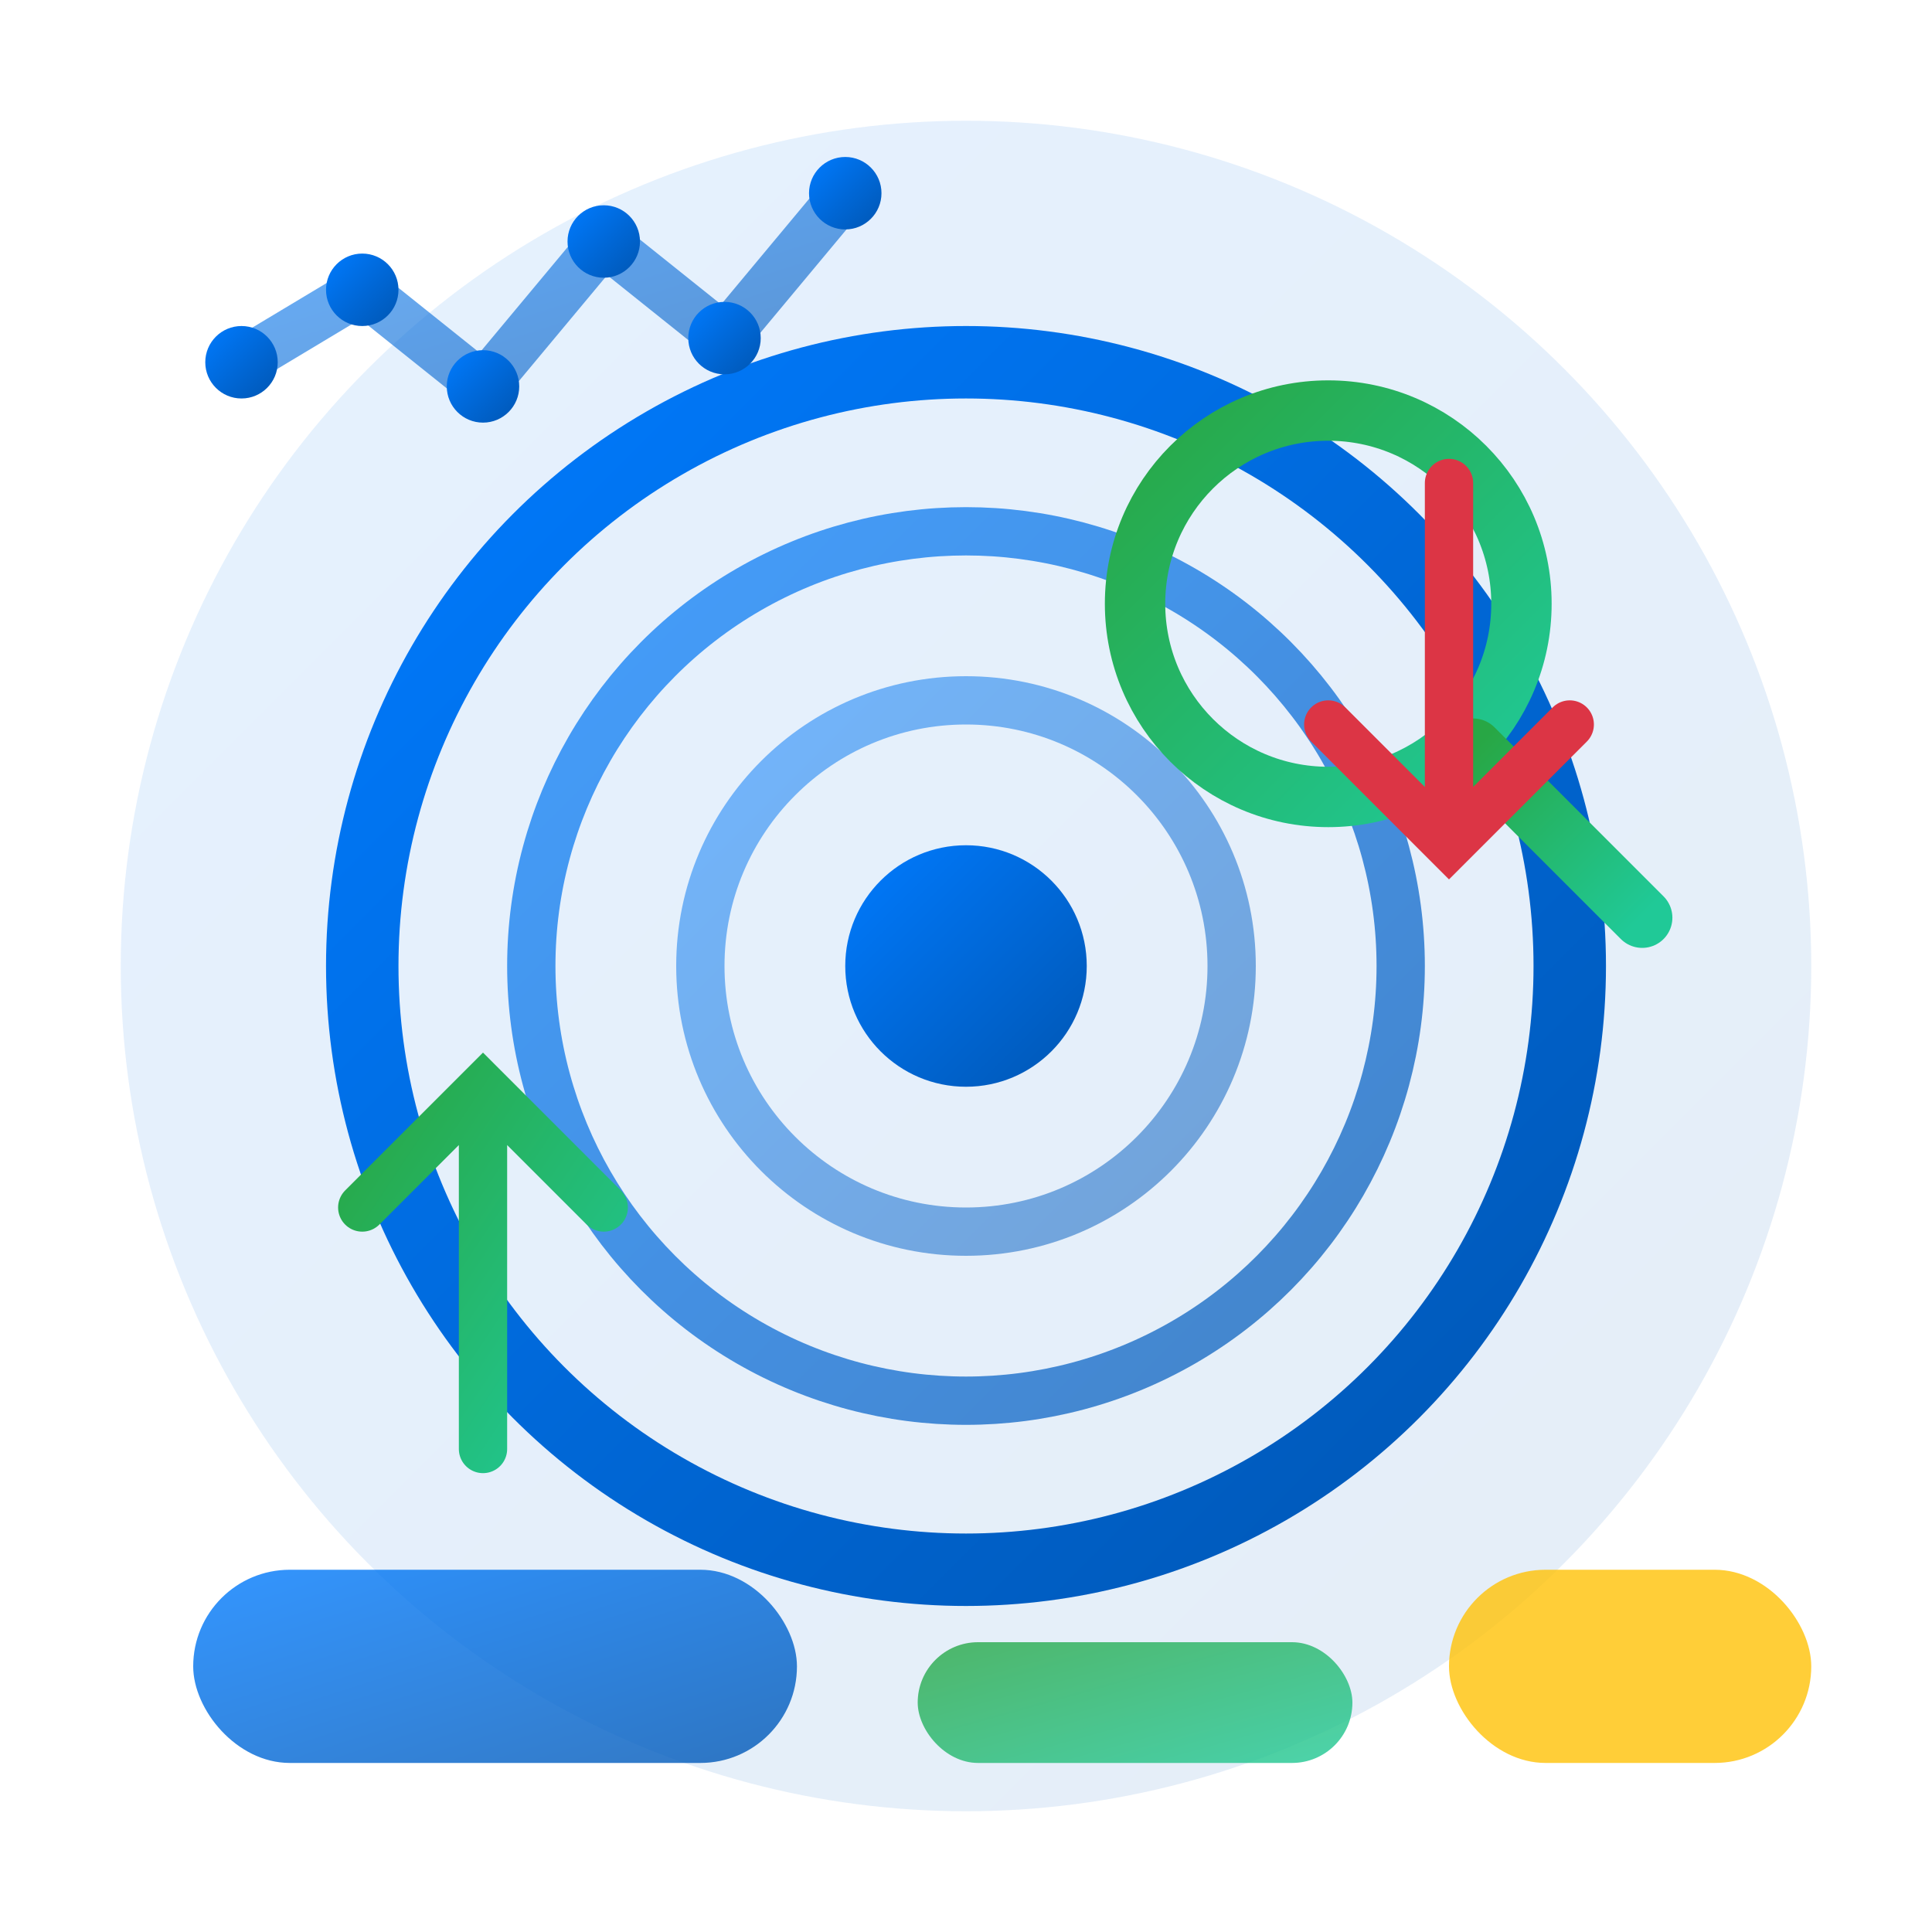 <svg width="80" height="80" viewBox="0 0 80 80" xmlns="http://www.w3.org/2000/svg">
  <defs>
    <linearGradient id="serviceGradient" x1="0%" y1="0%" x2="100%" y2="100%">
      <stop offset="0%" style="stop-color:#007bff;stop-opacity:1" />
      <stop offset="100%" style="stop-color:#0056b3;stop-opacity:1" />
    </linearGradient>
    <linearGradient id="accentGradient" x1="0%" y1="0%" x2="100%" y2="100%">
      <stop offset="0%" style="stop-color:#28a745;stop-opacity:1" />
      <stop offset="100%" style="stop-color:#20c997;stop-opacity:1" />
    </linearGradient>
  </defs>
  
  <!-- Main circle background -->
  <circle cx="40" cy="40" r="35" fill="url(#serviceGradient)" opacity="0.1"/>
  
  <!-- SEO target/bullseye -->
  <circle cx="40" cy="40" r="25" fill="none" stroke="url(#serviceGradient)" stroke-width="3"/>
  <circle cx="40" cy="40" r="18" fill="none" stroke="url(#serviceGradient)" stroke-width="2" opacity="0.7"/>
  <circle cx="40" cy="40" r="11" fill="none" stroke="url(#serviceGradient)" stroke-width="2" opacity="0.5"/>
  <circle cx="40" cy="40" r="5" fill="url(#serviceGradient)"/>
  
  <!-- Search magnifying glass -->
  <circle cx="55" cy="25" r="8" fill="none" stroke="url(#accentGradient)" stroke-width="2.5"/>
  <line x1="61" y1="31" x2="68" y2="38" stroke="url(#accentGradient)" stroke-width="2.5" stroke-linecap="round"/>
  
  <!-- Ranking arrows -->
  <path d="M15 50 L20 45 L25 50 M20 45 L20 60" stroke="url(#accentGradient)" stroke-width="2" fill="none" stroke-linecap="round"/>
  <path d="M65 30 L60 35 L55 30 M60 35 L60 20" stroke="#dc3545" stroke-width="2" fill="none" stroke-linecap="round"/>
  
  <!-- Keywords/tags -->
  <rect x="8" y="65" width="25" height="8" rx="4" fill="url(#serviceGradient)" opacity="0.8"/>
  <rect x="38" y="68" width="18" height="5" rx="2.5" fill="url(#accentGradient)" opacity="0.8"/>
  <rect x="60" y="65" width="15" height="8" rx="4" fill="#ffc107" opacity="0.8"/>
  
  <!-- Data/analytics lines -->
  <polyline points="10,15 15,12 20,16 25,10 30,14 35,8" stroke="url(#serviceGradient)" stroke-width="2" fill="none" opacity="0.6"/>
  <circle cx="10" cy="15" r="1.5" fill="url(#serviceGradient)"/>
  <circle cx="15" cy="12" r="1.5" fill="url(#serviceGradient)"/>
  <circle cx="20" cy="16" r="1.5" fill="url(#serviceGradient)"/>
  <circle cx="25" cy="10" r="1.5" fill="url(#serviceGradient)"/>
  <circle cx="30" cy="14" r="1.5" fill="url(#serviceGradient)"/>
  <circle cx="35" cy="8" r="1.5" fill="url(#serviceGradient)"/>
</svg>
